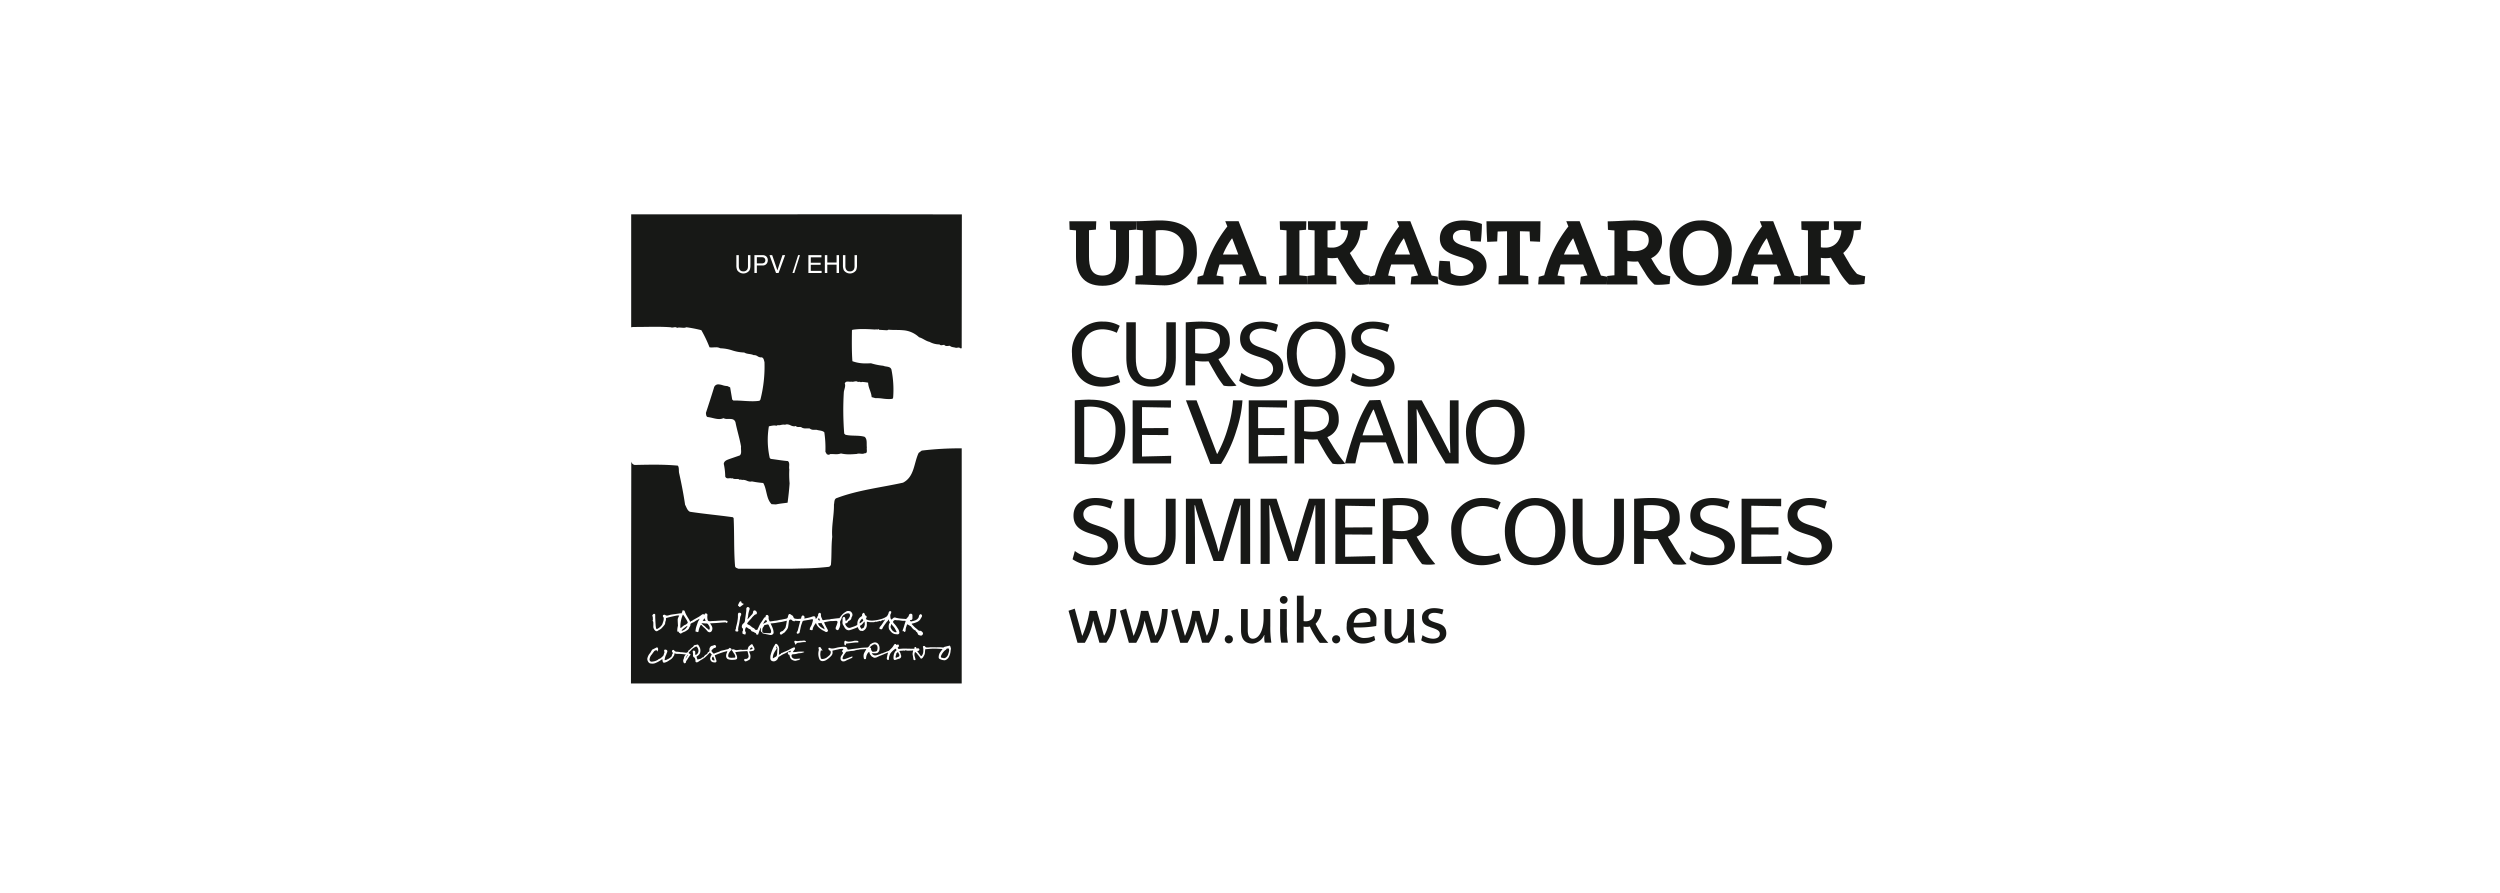 <svg xmlns="http://www.w3.org/2000/svg" xmlns:xlink="http://www.w3.org/1999/xlink" width="420" height="150" viewBox="0 0 420 150">
  <defs>
    <clipPath id="clip-path">
      <rect id="Rectángulo_1" data-name="Rectángulo 1" width="207.352" height="78.82" fill="none"/>
    </clipPath>
  </defs>
  <g id="Grupo_3" data-name="Grupo 3" transform="translate(-702 -428)">
    <rect id="Imagen_83" data-name="Imagen 83" width="420" height="150" transform="translate(702 428)" opacity="0"/>
    <g id="Grupo_2" data-name="Grupo 2" transform="translate(808 464)">
      <g id="Grupo_1" data-name="Grupo 1" transform="translate(0 0)" clip-path="url(#clip-path)">
        <path id="Trazado_1" data-name="Trazado 1" d="M100.524,89.661l-1.043.351,1.511,5.383h1.231a10.565,10.565,0,0,0,1.384-3.695l.031-.01c.341,1.224.69,2.446,1.033,3.7h1.147a8.334,8.334,0,0,0,1.246-2.649,12.254,12.254,0,0,0,.456-3.021h-.967a13.509,13.509,0,0,1-.384,2.68,6.612,6.612,0,0,1-.692,1.788l-.041-.011-1.2-4.148h-1.213a17,17,0,0,1-1.213,4.169l-.042-.01Z" transform="translate(-25.969 -23.406)" fill="#171816"/>
        <path id="Trazado_2" data-name="Trazado 2" d="M112.2,89.661l-1.042.351,1.511,5.383H113.9a10.565,10.565,0,0,0,1.384-3.695l.031-.01c.339,1.224.69,2.446,1.032,3.7h1.148a8.335,8.335,0,0,0,1.246-2.649,12.43,12.43,0,0,0,.456-3.021h-.967a13.677,13.677,0,0,1-.384,2.68,6.611,6.611,0,0,1-.692,1.788l-.041-.011-1.2-4.148h-1.213a16.94,16.94,0,0,1-1.213,4.169l-.042-.01Z" transform="translate(-29.017 -23.406)" fill="#171816"/>
        <path id="Trazado_3" data-name="Trazado 3" d="M123.871,89.661l-1.043.351,1.51,5.383h1.232a10.578,10.578,0,0,0,1.383-3.695l.031-.01c.34,1.224.691,2.446,1.032,3.7h1.148a8.331,8.331,0,0,0,1.244-2.649,12.29,12.29,0,0,0,.457-3.021H129.9a13.615,13.615,0,0,1-.382,2.68,6.682,6.682,0,0,1-.691,1.788l-.043-.011-1.2-4.148h-1.213a16.969,16.969,0,0,1-1.212,4.169l-.043-.01Z" transform="translate(-32.064 -23.406)" fill="#171816"/>
        <path id="Trazado_4" data-name="Trazado 4" d="M135.655,95.707a.683.683,0,1,0,.712.692.652.652,0,0,0-.611-.693.662.662,0,0,0-.1,0" transform="translate(-35.242 -24.983)" fill="#171816"/>
        <path id="Trazado_5" data-name="Trazado 5" d="M143.621,89.755h-1.128V91.33c0,1.989-.777,3.405-1.8,3.405-.616,0-.862-.553-.862-1.437V89.755h-1.128V93.3c0,1.193.415,2.256,1.936,2.256a2.346,2.346,0,0,0,1.949-1.446l.041.021c-.01.212-.021.383-.021.531a3.139,3.139,0,0,0,.083.739H143.8a15.728,15.728,0,0,1-.18-2.776Z" transform="translate(-36.209 -23.43)" fill="#171816"/>
        <path id="Trazado_6" data-name="Trazado 6" d="M148.7,88.974h-1.128v2.872a14.932,14.932,0,0,0,.18,2.777h1.128a15.664,15.664,0,0,1-.181-2.777Zm-.553-2.192a.65.65,0,1,0,.681.661.626.626,0,0,0-.588-.662.562.562,0,0,0-.093,0" transform="translate(-38.512 -22.654)" fill="#171816"/>
        <path id="Trazado_7" data-name="Trazado 7" d="M152.531,86.71H151.4V94.6h1.128V91.9a1.855,1.855,0,0,0,.511.052,2.074,2.074,0,0,0,.544-.064,14.361,14.361,0,0,0,1.66,2.745h1.434a13.73,13.73,0,0,1-2.139-3.2,3.5,3.5,0,0,0,.969-2.462h-1.074c0,1.766-.893,2.042-1.585,2.042a1.059,1.059,0,0,1-.32-.043Z" transform="translate(-39.524 -22.636)" fill="#171816"/>
        <path id="Trazado_8" data-name="Trazado 8" d="M160.055,95.707a.683.683,0,1,0,.712.692.653.653,0,0,0-.611-.693.662.662,0,0,0-.1,0" transform="translate(-41.612 -24.983)" fill="#171816"/>
        <path id="Trazado_9" data-name="Trazado 9" d="M163.892,91.995c.149-.956.7-1.69,1.669-1.69a1.086,1.086,0,0,1,1.146,1.023,1.122,1.122,0,0,1-.007.2l-.01.287a14.9,14.9,0,0,1-2.532.181Zm1.673-2.458a2.852,2.852,0,0,0-2.843,2.864c0,.038,0,.076,0,.114a2.666,2.666,0,0,0,2.348,2.951,2.906,2.906,0,0,0,.376.017,3.911,3.911,0,0,0,2.064-.586l-.171-.7a3.616,3.616,0,0,1-1.521.341,1.725,1.725,0,0,1-1.915-1.508,1.631,1.631,0,0,1-.011-.268c.256.021.532.021.83.021a17.934,17.934,0,0,0,2.956-.246,8.3,8.3,0,0,0,.041-.958,1.886,1.886,0,0,0-1.7-2.056,1.865,1.865,0,0,0-.463.013" transform="translate(-42.475 -23.367)" fill="#171816"/>
        <path id="Trazado_10" data-name="Trazado 10" d="M176.268,89.755H175.14V91.33c0,1.989-.775,3.405-1.8,3.405-.616,0-.862-.553-.862-1.437V89.755h-1.128V93.3c0,1.193.415,2.256,1.938,2.256a2.342,2.342,0,0,0,1.947-1.446l.041.021c-.012.212-.021.383-.021.531a3.141,3.141,0,0,0,.084.739h1.108a15.656,15.656,0,0,1-.18-2.776Z" transform="translate(-44.731 -23.43)" fill="#171816"/>
        <path id="Trazado_11" data-name="Trazado 11" d="M181.81,89.547c-1.108,0-2.011.563-2.011,1.575,0,.985.542,1.339,1.638,1.7.7.234,1.354.468,1.354,1.01,0,.565-.457.852-1.149.852a3.4,3.4,0,0,1-1.754-.6l-.222.873a3.313,3.313,0,0,0,1.829.532c1.2,0,2.385-.511,2.385-1.713,0-1.3-.958-1.553-1.777-1.807-.638-.2-1.231-.4-1.231-.936,0-.341.275-.7,1-.7a3.941,3.941,0,0,1,1.318.265l.214-.808a5.469,5.469,0,0,0-1.585-.247" transform="translate(-46.902 -23.376)" fill="#171816"/>
        <path id="Trazado_12" data-name="Trazado 12" d="M13.8,74.34c-.041,0-.092,0-.1.024a.556.556,0,0,0-.086.231.261.261,0,0,0,.166.315c.067.033.14.052.219.083a.442.442,0,0,0,.025-.081c.027-.211-.123-.369-.168-.565a.208.208,0,0,0-.052-.007M9.483,74c-.1.2-.207.4-.313.6l.028.013A1.609,1.609,0,0,0,9.4,74.32c.042-.1.143-.181.134-.3L9.483,74m35.391-.429-.088.007c-.089.1-.246.165-.214.344,0,.018-.015.037-.02.055a2.5,2.5,0,0,0-.1.381.121.121,0,0,0,.106.137.061.061,0,0,0,.017,0,.181.181,0,0,0,.089-.025.961.961,0,0,1,.246-.123c.171-.027.156-.163.2-.3-.073-.151-.15-.315-.235-.474m8.448-.639h0c-.123.038-.318-.035-.359.182,0,.027-.058.044-.089.064a.478.478,0,0,0-.094.056,2.477,2.477,0,0,0-.671.91c-.084.223-.025.358.212.379H52.4a.1.1,0,0,1,.048.009.269.269,0,0,0,.147.044.669.669,0,0,0,.288-.1,1.086,1.086,0,0,0,.418-.593,3.635,3.635,0,0,0,.169-.666l-.03-.007a.41.41,0,0,0,0-.153c-.022-.047-.081-.123-.109-.123m-33.041-.161a.125.125,0,0,0-.041,0c-.18.05-.238.194-.284.355h.052a.639.639,0,0,0,.369-.112c.087-.056.035-.109.018-.157a.12.12,0,0,0-.108-.095m4.106-.168c-.064.1-.064.106.011.194a.213.213,0,0,1,.013.3,4.106,4.106,0,0,0-.422.678,1.912,1.912,0,0,0-.168.841c.164-.095.318-.177.468-.269.065-.041.149-.087.174-.151a1.43,1.43,0,0,0,.083-.384c.021-.191.01-.384.033-.573a.6.6,0,0,0-.192-.633m16.538-.36a.388.388,0,0,0-.165.036,1.907,1.907,0,0,0-.66.5l.2.081c.01.08.021.178.035.321a2.444,2.444,0,0,0,.155.239.2.2,0,0,0,.132.083,3.33,3.33,0,0,0,.52-.054.275.275,0,0,0,.182-.149,1.018,1.018,0,0,0,.025-.777.485.485,0,0,0-.423-.277m-31.49-3.11c-.256.188-.519.371-.767.57a1.019,1.019,0,0,0-.173.259l.033.024a1.509,1.509,0,0,0,.95-.8Zm13.526-.231a.688.688,0,0,0-.149.022c-.143.031-.285.069-.424.11-.025.007-.041.041-.062.061l.049.041a1.638,1.638,0,0,0-.3.463,2.6,2.6,0,0,0-.015.642,1.492,1.492,0,0,0,.3.1c.31.019.616.026.932.034h.013c.125,0,.2-.056.208-.171a.72.72,0,0,0-.008-.322c-.1-.27-.219-.538-.346-.8-.061-.133-.1-.179-.2-.179m20.756-.069-.033.013a.858.858,0,0,1-.032.264c-.124.253.03.449.139.644a.938.938,0,0,0,.294.308.717.717,0,0,0,.394.155h.051c.053-.005.117-.023.077-.1-.1-.191-.194-.381-.3-.57a1.752,1.752,0,0,0-.186-.253c-.1-.117-.2-.231-.3-.344l-.1-.112m-31.858-.153-.024.034c.093.092.18.193.282.28a2.481,2.481,0,0,1,.436.361c.123.169.32.237.443.4a.076.076,0,0,0,.061.024c.063,0,.145-.042.151-.093a1.012,1.012,0,0,0-.019-.38,1.8,1.8,0,0,0-.213-.369.369.369,0,0,0-.313-.206.492.492,0,0,0-.089.011l-.051-.01-.661-.046m19.771-.033a.052.052,0,0,1-.045.019.231.231,0,0,1-.045,0h-.042c-.027,0-.047.011-.047.058A.473.473,0,0,0,31.55,69a1.845,1.845,0,0,0,.573.492c.139.084.277.161.429.247a2.793,2.793,0,0,0-.139-.391c-.082-.158-.188-.3-.284-.456a.147.147,0,0,1-.033-.068c-.01-.137-.1-.141-.208-.144a.282.282,0,0,0-.07.01.388.388,0,0,1-.072.01.125.125,0,0,1-.093-.044m7.581-.245c-.261.266-.415.587-.76.715-.011.178.11.3.191.44a.29.29,0,0,0,.092.081c.137-.117.358-.132.417-.337a.976.976,0,0,1,.059-.2c.085-.14.038-.288.044-.434a1.248,1.248,0,0,0-.043-.262m-16.528-.282-.033.018a.95.95,0,0,0-.2.173c-.1.162-.194.336-.277.492.18-.094.38-.2.573-.305.035-.018.091-.075.083-.093a2.426,2.426,0,0,0-.146-.279m16.139-.222a3.3,3.3,0,0,0-.31.369.561.561,0,0,0-.115.452,1.024,1.024,0,0,0,.168-.086c.117-.089.23-.185.343-.276s.113-.156.025-.28c-.037-.051-.066-.108-.108-.177m-26.512-.04-.284.423.493.027c-.065-.167-.123-.3-.171-.434Zm19.242-.066c-.027.112-.2.154-.112.3.072.123.177.123.322.135ZM8.737,67.231A5.058,5.058,0,0,0,8.3,69.5a.879.879,0,0,0,.267-.139,1.512,1.512,0,0,1,.647-.432l.044-.025c.079-.069.16-.137.236-.212.026-.027.058-.078.05-.1A1.834,1.834,0,0,0,9.4,68.24c-.141-.239-.288-.471-.438-.7-.064-.1-.14-.188-.229-.306m9.931,5.953c.284-.013.569-.029.853-.046a.123.123,0,0,0,.089-.055c.035-.09.052-.185.084-.276a.5.5,0,0,1,.089-.183c.124-.122.256-.232.39-.344a.194.194,0,0,1,.131-.051.191.191,0,0,1,.183.161.714.714,0,0,0,.149.258.8.8,0,0,1,.092.229c.036.112.069.228-.027.327a.35.35,0,0,1-.145.123c-.174.041-.35.066-.525.092h-.013a.648.648,0,0,1-.11-.027.424.424,0,0,0,.027.307,1.213,1.213,0,0,1,.146.593c-.01.08-.015.161-.023.246a.425.425,0,0,1-.307.369c-.052.015-.091.062-.141.081a1.086,1.086,0,0,1-.369.123c-.07,0-.163-.1-.208-.176a.233.233,0,0,1,.046-.207.2.2,0,0,1,.137-.035h.1a.449.449,0,0,0,.451-.517c-.041-.227-.1-.451-.154-.675a.122.122,0,0,0-.132-.114h-.023c-.336.021-.675.029-1.009.058-.311.027-.616.075-.93.117.1.221.2.418.278.627a1.132,1.132,0,0,1,.044.386c0,.117-.1.173-.2.211a.682.682,0,0,1-.2.045c-.16.01-.319.027-.48.027a1.46,1.46,0,0,1-.369-.044,1.053,1.053,0,0,1-.369-.117A.662.662,0,0,1,16,74.362a1.144,1.144,0,0,1,.123-.718,2.491,2.491,0,0,0,.067-.263,11.713,11.713,0,0,0-2.117.723c.1.3.2.585.284.872a.233.233,0,0,1-.131.3.218.218,0,0,1-.108.016h-.066a1.235,1.235,0,0,0-.182-.021h-.014a.615.615,0,0,1-.525-.492c-.018-.132-.067-.259.047-.369.021-.023,0-.078.017-.115a.507.507,0,0,1,.085-.174c.123-.123.123-.147,0-.259a3,3,0,0,1-.208-.237c-.289.288-.556.587-.862.842a6.165,6.165,0,0,1-.716.454c-.153.1-.292.214-.449.3a.413.413,0,0,1-.191.052.293.293,0,0,1-.051,0,.2.2,0,0,1-.166-.222.979.979,0,0,0-.123-.524.155.155,0,0,0-.061-.062.34.34,0,0,1-.224-.35c0-.1.007-.207,0-.308s-.034-.2-.049-.307a.163.163,0,0,1,.12-.2.135.135,0,0,1,.026,0h.026a.267.267,0,0,1,.246.2c.005.118,0,.234,0,.352a1.252,1.252,0,0,0,.047.194.737.737,0,0,0,.493-.637,1.029,1.029,0,0,0-.246-.724.148.148,0,0,0-.123-.066.253.253,0,0,0-.123.041,4.314,4.314,0,0,0-.48.3,2.922,2.922,0,0,0-.347.342c-.107.111-.21.222-.311.341v.082c.1.079.209.149.322.228a9.5,9.5,0,0,0-.534.8c-.088.166-.267.295-.257.522,0,.049-.095.123-.16.148a.153.153,0,0,1-.065.013.163.163,0,0,1-.144-.1.636.636,0,0,1-.013-.638.553.553,0,0,0,.042-.134.937.937,0,0,1,.347-.616c-.123-.009-.21-.008-.293-.019a7.642,7.642,0,0,0-1.139-.081H7.684a.951.951,0,0,1-.259-.066.427.427,0,0,0-.052-.008c-.05,0-.09.025-.079.08.035.2-.109.312-.18.463a1.487,1.487,0,0,1-.633.587,3.94,3.94,0,0,1-.419.271,1.97,1.97,0,0,1-.511.165h-.01a.266.266,0,0,1-.185-.147,2.814,2.814,0,0,1-.086-.465l-.041.017a4.516,4.516,0,0,1-1.055.622,1.286,1.286,0,0,1-.571.125,1.85,1.85,0,0,1-.4-.047.489.489,0,0,1-.259-.2.949.949,0,0,1-.2-.522v-.059a2.113,2.113,0,0,1,.276-.7c.066-.1.147-.185.221-.282a1.277,1.277,0,0,0,.075-.123c.076-.123.146-.255.222-.384l.037-.033c.231-.117.465-.23.693-.349a.24.24,0,0,1,.108-.034c.056,0,.1.035.139.1a.494.494,0,0,1-.045.51.23.23,0,0,0-.01.07L4.4,73.432c-.032-.076-.063-.146-.091-.217a2.232,2.232,0,0,0-.269.086.455.455,0,0,0-.15.123c-.137.178-.265.363-.4.542a1.364,1.364,0,0,0-.361.809.339.339,0,0,0,.291.384.2.2,0,0,0,.047,0H3.52a3.915,3.915,0,0,0,.493-.087,1.881,1.881,0,0,0,.3-.117,1.376,1.376,0,0,0,.19-.095,1.03,1.03,0,0,0,.123-.1c.018-.019.035-.046.056-.05a.943.943,0,0,0,.48-.29c.147-.139.329-.256.355-.493a2.3,2.3,0,0,1,.112-.3.351.351,0,0,0-.02-.137,1.246,1.246,0,0,1-.031-.261c0-.037.077-.067.123-.1l.052.008c.332.007.448.217.293.519-.067.123-.087.283-.165.4A2.338,2.338,0,0,0,5.7,74.6a1.964,1.964,0,0,0-.05.307H5.7a.978.978,0,0,0,.464-.166,1.557,1.557,0,0,0,.466-.282c.09-.1.246-.176.246-.354a.361.361,0,0,1,.08-.2.248.248,0,0,0,0-.349l0,0a.2.2,0,0,1-.013-.287.179.179,0,0,1,.038-.033.2.2,0,0,1,.123-.056.22.22,0,0,1,.168.1.5.5,0,0,0,.427.211h.07a4.8,4.8,0,0,1,.53.073c.123.013.246.01.369.024.18.02.359.041.539.073a.252.252,0,0,0,.047,0,.4.4,0,0,0,.384-.295c.011-.136.138-.123.205-.2.139-.137.283-.268.432-.4a.807.807,0,0,1,.166-.088.429.429,0,0,1,.354-.321,1.437,1.437,0,0,0,.3-.061.279.279,0,0,1,.078-.016.177.177,0,0,1,.135.076.767.767,0,0,1,.106.16,2.647,2.647,0,0,1,.2.4,1.381,1.381,0,0,1-.019.819.962.962,0,0,1-.279.352c-.087.072-.177.14-.27.2a.086.086,0,0,0-.024.086c.047.144.1.29.155.429.2-.048.369-.088.55-.137a.411.411,0,0,0,.111-.08c.073-.055.123-.143.228-.143a.2.2,0,0,1,.055.009c.024,0,.067-.043.087-.075a1.379,1.379,0,0,1,.384-.4c.1-.058.24-.089.266-.256a.342.342,0,0,1,.187-.2c.174-.08.149-.224.134-.356a.691.691,0,0,1,.123-.435.5.5,0,0,1,.414-.246,1.726,1.726,0,0,0,.278-.113.2.2,0,0,1,.058-.007.254.254,0,0,1,.234.183c.026.1.033.205-.093.259a.462.462,0,0,1-.094.041c-.213.027-.332.192-.474.322a.209.209,0,0,0-.058.29.2.2,0,0,0,.025.03,2.326,2.326,0,0,0,.29.312.073.073,0,0,0,.045.015.1.1,0,0,0,.03,0c.072-.03.137-.076.208-.1.233-.084.468-.159.7-.245.075-.03.134-.1.211-.123.191-.055.386-.087.579-.133.168-.041.333-.095.5-.123a.558.558,0,0,0,.395-.239l.032-.019a1.142,1.142,0,0,1,.272.151.182.182,0,0,1-.006.253.323.323,0,0,1-.034.024,1.361,1.361,0,0,0-.436.649.942.942,0,0,0-.038.314.277.277,0,0,0,.23.254,1.9,1.9,0,0,0,.288.03h.012c.173,0,.347-.016.517-.022.093,0,.158-.047.144-.144a.9.9,0,0,0-.16-.465,5.119,5.119,0,0,1-.293-.455l-.03-.041c-.064-.064-.133-.129-.087-.231.017-.036.138-.061.231-.061a.267.267,0,0,1,.1.013c.114.041.226.084.343.115a.235.235,0,0,0,.064.007.533.533,0,0,0,.1-.007c.183-.018.369-.046.546-.062h.079a1.924,1.924,0,0,1,.194.007Zm5.3,1.917a.749.749,0,0,1-.194-.025.476.476,0,0,1-.354-.468,4.126,4.126,0,0,1,.019-.448,7.175,7.175,0,0,1,.236-.78c.084-.231.182-.459.287-.683.066-.134.168-.246.231-.381.04-.089.079-.157.169-.157H24.4a.246.246,0,0,1,.117.044,1.115,1.115,0,0,1,.336.507,1.26,1.26,0,0,1,.042.443c-.014.236-.019.472-.028.706a1.57,1.57,0,0,1-.028.158c.088-.048.155-.08.217-.115.038-.021.07-.047.106-.07l.035.012c.032-.193.227-.149.336-.223a2.21,2.21,0,0,1,.392-.175,7.4,7.4,0,0,0,.877-.42,5.265,5.265,0,0,1,.508-.246.271.271,0,0,1,.106-.026.158.158,0,0,1,.134.073.332.332,0,0,1-.072.317c-.1.117-.18.246-.271.369l.033.039a4.532,4.532,0,0,0,.608-.038,3.185,3.185,0,0,1,.592-.044h.446a1.739,1.739,0,0,1,.214.027v.066c-.09.029-.18.051-.267.085-.29.123-.608.049-.9.164a2.822,2.822,0,0,1-.652.1c-.111.015-.235,0-.288.139a.457.457,0,0,0,.123.439.707.707,0,0,0,.54.2c.093,0,.188-.009.283-.018.132-.009.264-.029.4-.035.027,0,.057.029.1.05a.427.427,0,0,1-.31.211,2.6,2.6,0,0,0-.389.1.5.5,0,0,1-.133.017,1.248,1.248,0,0,1-.436-.113.8.8,0,0,1-.466-.541c-.032-.1-.047-.2-.078-.3a.114.114,0,0,0-.068-.064.247.247,0,0,1-.2-.287.259.259,0,0,1,.03-.082.126.126,0,0,1,.117-.092.268.268,0,0,1,.069.012.647.647,0,0,0,.142.031c.056,0,.073-.042.123-.163a.806.806,0,0,1,.065-.109,1.16,1.16,0,0,0-.194.049c-.265.123-.53.258-.79.4a4.168,4.168,0,0,0-.806.422.7.7,0,0,1-.2.117.4.4,0,0,0-.2.245.841.841,0,0,1-.739.573M36.43,73.141c.16-.018.369-.043.587-.07l.033-.017.921-.112c.163-.02.324-.052.488-.075s.336-.042.505-.051c.224-.015.451-.025.676-.028a.4.4,0,0,0,.3-.156,1.438,1.438,0,0,0,.181-.231c.018-.024.008-.066.009-.1.143-.085.285-.18.432-.263a1.715,1.715,0,0,1,.189-.066A.676.676,0,0,1,41,71.925a.729.729,0,0,1,.318.078.772.772,0,0,1,.313.32,1.249,1.249,0,0,1,.125.748.7.7,0,0,1-.464.661,1.48,1.48,0,0,1-.229.016h-.608a.7.7,0,0,0,.464.35.586.586,0,0,0,.123.014.7.7,0,0,0,.2-.026,5.9,5.9,0,0,0,.636-.206,1.229,1.229,0,0,1,.437-.143.485.485,0,0,1,.066,0v-.051c.072-.027.134-.044.193-.064l.535-.212a1.078,1.078,0,0,0,.222-.086,2.662,2.662,0,0,0,.246-.228c.108-.106.222-.208.321-.324a2.959,2.959,0,0,0,.212-.305,1.421,1.421,0,0,1,.151-.219.231.231,0,0,1,.155-.06h.011a.184.184,0,0,1,.133.089c.02.055.048.078.079.078a.14.14,0,0,0,.067-.022.341.341,0,0,1,.154-.059.146.146,0,0,1,.123.078.293.293,0,0,1-.038.341c-.045.041-.095.079-.137.114.038.064.071.123.112.189a.106.106,0,0,0,.074.027c.271-.021.545-.051.816-.061h.177c.192,0,.387.011.58.015l.637.009h.4a.546.546,0,0,0,.022-.111.149.149,0,0,1,.11-.177h.039a.159.159,0,0,1,.161.14c.013.081.037.113.084.113a.215.215,0,0,0,.08-.02.273.273,0,0,1,.088-.013h.072a.209.209,0,0,1,.194.22l0,.027a.243.243,0,0,1-.212.185l-.16.012c.1.141.2.276.295.407.082.113.173.217.246.333.049.072.095.108.139.108s.089-.035.135-.1a1.239,1.239,0,0,0,.215-.815,1.472,1.472,0,0,0-.05-.57.138.138,0,0,1,.072-.181l.016-.005a.255.255,0,0,1,.094-.021.2.2,0,0,1,.166.081c.106.185.276.18.437.18h.026c.174,0,.349-.039.523-.041h.139c.256,0,.512.008.768.01h.024c.1,0,.211-.007.315-.008h.305a3.649,3.649,0,0,1,.447.044h.036c.115,0,.193-.1.295-.125.18-.041.359-.087.537-.132a.34.34,0,0,0,.143-.036.129.129,0,0,1,.084-.035.137.137,0,0,1,.109.069.472.472,0,0,1,.123.324.479.479,0,0,0,.047.123v.026a2.307,2.307,0,0,0-.073.4,2.563,2.563,0,0,1-.35,1.084,1.029,1.029,0,0,1-.247.253.448.448,0,0,1-.123.092.742.742,0,0,1-.269.1,2.016,2.016,0,0,1-.837-.219.305.305,0,0,1-.168-.305,1.448,1.448,0,0,1,.234-.793c.134-.182.263-.369.414-.579-.458-.019-.913-.058-1.368-.058h-.1c-.48,0-.962.063-1.442.1-.015.173-.033.333-.044.492a1.172,1.172,0,0,1-.139.54c-.083.132-.151.279-.246.4a.528.528,0,0,1-.2.137.14.14,0,0,1-.056.014c-.064,0-.1-.061-.137-.123A4.64,4.64,0,0,0,48.2,74c-.095-.1-.135-.24-.267-.3-.041-.02-.064-.074-.1-.11a.106.106,0,0,0-.073-.045c-.025,0-.046.018-.064.058a1.044,1.044,0,0,0-.009.739,2.888,2.888,0,0,1,.1.369c.011.059.052.155-.058.183a.3.3,0,0,1-.087.013.18.18,0,0,1-.181-.112v-.012l-.1-.629a1.475,1.475,0,0,1-.046-.361,4.525,4.525,0,0,1,.106-.538,2.593,2.593,0,0,1-.269.047h-.093a.524.524,0,0,0-.068,0H46.99c-.132,0-.262.014-.394.014a1.509,1.509,0,0,1-.293-.026.766.766,0,0,0-.181-.037.172.172,0,0,0-.146.072h-.024a.367.367,0,0,0-.161-.033,1.022,1.022,0,0,0-.165.017,1.038,1.038,0,0,1-.166.017h-.089a1.127,1.127,0,0,0-.237.038c-.018,0-.041.069-.03.09a2.241,2.241,0,0,1,.143.234,2.515,2.515,0,0,1,.1.327.5.5,0,0,1,.032.368.425.425,0,0,1-.285.27,5.354,5.354,0,0,0-.586.188.553.553,0,0,1-.18.038c-.123,0-.2-.08-.216-.259a2.047,2.047,0,0,1,.123-.862,1.188,1.188,0,0,1,.411-.542l-.188-.246a3.459,3.459,0,0,0-.851.778,2.715,2.715,0,0,0-.219.548,3.31,3.31,0,0,0-.058.469c0,.039-.026.106-.043.106H43.2a.177.177,0,0,1-.114-.03.309.309,0,0,1-.1-.293c.037-.171.066-.344.1-.515.033-.135.078-.268.123-.41l-.493.185c-.092.035-.182.084-.273.123s-.191.078-.287.123a7.869,7.869,0,0,0-.75.318.957.957,0,0,1-.455.132.328.328,0,0,1-.076,0,.66.66,0,0,1-.218-.1l-.028-.026c-.219-.056-.3-.268-.437-.408a.613.613,0,0,1-.091-.231c-.027-.073-.05-.148-.075-.228a.74.74,0,0,0-.3.3,1.611,1.611,0,0,0-.224.766c-.011.081-.047.163-.111.163h-.109a.13.13,0,0,1-.149-.109l0-.015a1.486,1.486,0,0,1-.01-.768,3.22,3.22,0,0,1,.323-.606c.03-.059.052-.123.089-.208-.147.012-.282.024-.415.033-.2.012-.4.015-.605.033-.109.01-.214.055-.322.064a2.693,2.693,0,0,0-.664.143,2.648,2.648,0,0,1-.5.05c-.255.034-.506.088-.762.112-.136.013-.166.124-.225.2a4.378,4.378,0,0,0-.379.557,1.333,1.333,0,0,0-.115.386c-.014.071.093.146.2.146a.252.252,0,0,0,.047,0,4.705,4.705,0,0,0,.477-.151c.3-.107.592-.222.892-.327a.1.1,0,0,1,.055.061.217.217,0,0,1-.144.212c-.331.149-.67.278-.985.454a.8.8,0,0,1-.409.109H35.6a.48.48,0,0,1-.369-.33.848.848,0,0,1,.148-.676c.071-.123.163-.239.235-.369a.16.16,0,0,0-.018-.131c-.038-.064-.095-.117-.134-.178l.008-.071c.073-.112.151-.219.231-.329A1.023,1.023,0,0,0,35.467,73a3.373,3.373,0,0,0-.675.1c-.307.061-.608.136-.932.209a.951.951,0,0,0,0,.159.8.8,0,0,1-.194.7,4.217,4.217,0,0,1-.361.356,4.063,4.063,0,0,1-.406.3,1.228,1.228,0,0,1-.691.246.844.844,0,0,1-.156-.013.577.577,0,0,1-.419-.386,2.3,2.3,0,0,1-.094-1.347.562.562,0,0,0-.019-.382.145.145,0,0,1,.051-.2.162.162,0,0,1,.044-.017.332.332,0,0,1,.093-.016.21.21,0,0,1,.193.123,3.7,3.7,0,0,0,.2.321c.029.043.064.082.112.146-.093-.009-.16-.022-.223-.022h-.018a.111.111,0,0,0-.084.056,3.58,3.58,0,0,0-.081.6,3.322,3.322,0,0,0,.086.6.219.219,0,0,0,.219.176H32.2a1.355,1.355,0,0,0,.678-.236,5.143,5.143,0,0,0,.441-.369.723.723,0,0,0,.247-.467.305.305,0,0,0-.207-.369.3.3,0,0,1-.174-.247.123.123,0,0,1,.051-.166.114.114,0,0,1,.072-.013.246.246,0,0,1,.109.027.915.915,0,0,0,.395.081,1.9,1.9,0,0,0,.308-.029c.245-.042.478-.123.722-.164a7.881,7.881,0,0,1,.894-.1h.076a.718.718,0,0,1,.369.08c.1.059.143.222.241.386M36,72.445c-.049-.055-.123-.1-.139-.163a1.756,1.756,0,0,1-.007-.47.336.336,0,0,1,.145-.186c.024,0,.089.064.139.078a1.675,1.675,0,0,0,.406.095H36.6a3.593,3.593,0,0,0,.881-.137.986.986,0,0,1,.228-.022c.1,0,.2.008.3.016a.831.831,0,0,1,.193.058v.218h-.211c-.164,0-.325.009-.485.024-.2.02-.387.052-.582.076-.226.027-.453.054-.681.078-.075.007-.116.034-.112.123a.2.2,0,0,1-.038.116.8.8,0,0,1-.1.1M28,71.706a1.616,1.616,0,0,0,.3-.032c.18-.034.369-.009.553-.036a1.435,1.435,0,0,1,.217-.022.438.438,0,0,1,.225.056c.044.025.1.084.1.123a.1.1,0,0,1-.109.081h-.024a1.332,1.332,0,0,0-.154-.009,4.126,4.126,0,0,0-.6.072c-.137.022-.279.024-.418.043a.4.4,0,0,0-.378.324c-.05-.032-.092-.042-.1-.064a3.1,3.1,0,0,1-.16-.383.158.158,0,0,1,.093-.2.144.144,0,0,1,.061-.009.2.2,0,0,1,.056.008,1.259,1.259,0,0,0,.349.05M17.693,70.1a.162.162,0,0,1-.05-.008c-.071-.027-.154-.241-.093-.307.131-.134.065-.293.106-.435.081-.279.147-.562.207-.847a6.589,6.589,0,0,0,.1-.7c.018-.191,0-.384.009-.578a.522.522,0,0,1,.085-.246c.022-.035.1-.035.151-.046h.013a.315.315,0,0,1,.051.007c.2.029.253.092.247.329a.159.159,0,0,1-.023.081,1.163,1.163,0,0,0-.172.595c-.05.246-.086.485-.123.727-.023.123-.05.246-.076.369s-.058.208-.076.315c-.022.141-.035.284-.05.428l.025.05a.271.271,0,0,1-.071.282h-.013a.127.127,0,0,0-.1-.041.3.3,0,0,0-.073.008.5.5,0,0,1-.073.009M8.482,67.038h.012a1.185,1.185,0,0,0,.106-.246c.033-.088.055-.177.083-.274a.582.582,0,0,0,.116.03h.024c.191,0,.2.123.257.271a4.106,4.106,0,0,0,.166.388c.078.153.166.3.254.448s.207.324.3.493c.06.107.1.224.151.335l.028.021a.245.245,0,0,1,.218-.188c.088,0,.109-.062.161-.1.092-.061.188-.112.284-.166.284-.16.57-.313.851-.481a3.586,3.586,0,0,0,.333-.246,1.545,1.545,0,0,1,.208-.123.2.2,0,0,1,.092-.026.168.168,0,0,1,.134.075.066.066,0,0,0,.051.03c.024,0,.048-.022.061-.063.043-.117.089-.164.18-.164a.553.553,0,0,1,.123.017.259.259,0,0,1,.177.274,2.03,2.03,0,0,0,.018.726c.028.211.165.3.392.3.041,0,.083,0,.123-.01.279-.033.56-.033.84-.048.162-.011.324-.027.487-.035.189-.012.376-.021.565-.029.123,0,.246-.016.361-.016h.112a1.6,1.6,0,0,1,.38.08c.05.017.123.1.109.14a.584.584,0,0,1-.118.217l-.072-.017a.254.254,0,0,0-.222-.1c-.063,0-.123.01-.187.013-.327.01-.651.05-.975.078a1.109,1.109,0,0,0-.156.013l-1.224.071a3.574,3.574,0,0,1,.256.386.86.86,0,0,1,.044.861.427.427,0,0,1-.369.246.5.5,0,0,1-.4-.22c-.1-.114-.2-.222-.3-.334-.172-.186-.392-.324-.549-.528a.638.638,0,0,0-.157-.149H11.8a.128.128,0,0,0-.093.044,3.92,3.92,0,0,0-.224.491,2.5,2.5,0,0,0-.117.47c-.018.134-.067.2-.154.2a.344.344,0,0,1-.14-.039,1.262,1.262,0,0,0-.231-.061,1.564,1.564,0,0,1,.021-.246,3.985,3.985,0,0,1,.089-.468c.074-.248.163-.493.246-.739a1.649,1.649,0,0,1,.168-.371,1.869,1.869,0,0,0,.171-.317,2.376,2.376,0,0,0-.332.176,3.275,3.275,0,0,0-.572.348c-.044.046-.123.056-.192.089a3.571,3.571,0,0,0-.369.191.207.207,0,0,0-.079.137.579.579,0,0,1-.135.422.527.527,0,0,0-.093.212.793.793,0,0,1-.369.369,1.759,1.759,0,0,1-.377.231,3.145,3.145,0,0,0-.445.2c-.073.037-.123.113-.214.113a.135.135,0,0,1-.045-.008c-.03-.008-.083-.012-.088-.032-.02-.065-.056-.081-.122-.082-.019,0-.052-.047-.051-.074,0-.092-.022-.123-.106-.123H7.882c-.088,0-.1-.049-.1-.164a2.945,2.945,0,0,1,.115-.825v-.051c-.018-.337-.044-.673-.044-1.009a1.04,1.04,0,0,1,.108-.355c.046-.1.094-.2.149-.29a.682.682,0,0,0-.215-.03,1.657,1.657,0,0,0-.313.038c-.281.057-.561.123-.839.184s-.536.131-.8.2c-.027.007-.068.055-.066.077a.91.91,0,0,1-.067.479,1.1,1.1,0,0,0-.064.336c-.008.174-.132.276-.217.4a5.3,5.3,0,0,1-.369.415.735.735,0,0,1-.142.137c-.123.08-.245.151-.375.225a.958.958,0,0,0-.1.061.4.4,0,0,1-.236.1.382.382,0,0,1-.259-.135.909.909,0,0,1-.293-.7c.008-.211.007-.422,0-.632a.449.449,0,0,0-.066-.214c-.044-.076-.075-.123-.013-.216a.3.3,0,0,0,0-.18.957.957,0,0,0-.089-.522c-.019-.026.037-.112.072-.161.077-.114.146-.166.226-.166a.276.276,0,0,1,.123.034c.029.017.066.055.066.084.009.222,0,.442.012.664q.027.573.065,1.145a3.431,3.431,0,0,0,.067.476c.016.093.069.136.139.136a.256.256,0,0,0,.107-.027,2.169,2.169,0,0,0,.759-.68.844.844,0,0,0,.1-.253,4.266,4.266,0,0,0,.162-.511,2.264,2.264,0,0,0,.02-.424l-.043-.052a.322.322,0,0,1-.074-.349.312.312,0,0,1,.229-.088.216.216,0,0,1,.146.044.481.481,0,0,0,.293.1.85.85,0,0,0,.211-.033c.168-.044.331-.1.493-.131.246-.042.494-.062.737-.1s.534-.084.8-.123l.023-.006c.041.005.106.029.136.029m10.606,3.511h-.023a.914.914,0,0,1-.2-.066c-.055-.018-.1-.035-.093-.109a1.561,1.561,0,0,0-.028-.2.152.152,0,0,1,.018-.106c.123-.131.069-.3.089-.449,0-.025-.048-.059-.077-.084a.35.35,0,0,1-.123-.273.678.678,0,0,1,.288-.558.586.586,0,0,0,.211-.3c.027-.123.038-.253.055-.378.061-.427.123-.854.18-1.283a2.575,2.575,0,0,0,.023-.446.333.333,0,0,1,.183-.325.123.123,0,0,1,.059-.012.408.408,0,0,1,.217.076.3.3,0,0,1,.071.356,6.84,6.84,0,0,0-.2.783,3.209,3.209,0,0,1-.113.706c-.014.027,0,.067,0,.134.062-.066.1-.1.136-.14.174-.2.346-.392.521-.585a.735.735,0,0,0,.27-.536.221.221,0,0,1,.183-.214.308.308,0,0,1,.087-.013.2.2,0,0,1,.169.083l.034.033a.361.361,0,0,1,.108.487.119.119,0,0,1-.081.056.6.6,0,0,0-.369.215,3,3,0,0,0-.321.329c-.2.282-.464.5-.667.777-.026.029-.052.06-.076.092-.111.2-.107.2.177.35a1,1,0,0,1,.324.191c.082.107.205.144.293.232a.367.367,0,0,0,.123.081.526.526,0,0,1,.3.226c.082.16.246.109.385.132.016,0,.046-.046.058-.075.057-.118.112-.236.17-.352.091-.193.174-.388.277-.573.091-.156.2-.3.3-.448.11-.169.22-.341.325-.514a.358.358,0,0,1,.278-.188,1.635,1.635,0,0,1,.047-.253.25.25,0,0,1,.226-.123.172.172,0,0,1,.117.041.394.394,0,0,1,.14.341.767.767,0,0,0,.077.5.275.275,0,0,1,.026.056c.038.123.072.161.153.161a.926.926,0,0,0,.1-.013c.214-.038.432-.058.647-.1a3.2,3.2,0,0,0,.65-.1,2.4,2.4,0,0,1,.453-.083c.217-.043.436-.089.652-.134l.22-.047a.378.378,0,0,0,.258-.307,1.21,1.21,0,0,1,.123-.369.185.185,0,0,1,.162-.1.288.288,0,0,1,.169.066c.1.081.226.145.335.224a.262.262,0,0,1,.083.1c.03.078.065.156.1.231a.325.325,0,0,0,.229.161,2.366,2.366,0,0,0,.446.049,1.3,1.3,0,0,0,.273-.026.254.254,0,0,1,.047,0h.092a.23.23,0,0,0,.068-.011c.048-.017.112-.08.111-.123a.513.513,0,0,1,.191-.409.106.106,0,0,1,.063-.017h.023a.312.312,0,0,1,.278.341.434.434,0,0,1-.014.061l-.023.123c.253-.05.493-.091.723-.147.2-.047.392-.11.589-.173a.866.866,0,0,1,.279-.072.338.338,0,0,1,.1.013.249.249,0,0,1,.18.2c.021.076.035.156.052.239a.738.738,0,0,0,.3-.43c.012-.069.114-.131.1-.187a.366.366,0,0,1,.067-.294.332.332,0,0,1,.207-.123c.058,0,.123.073.168.129a.269.269,0,0,1,.027.174.981.981,0,0,0,.11.539,1.7,1.7,0,0,1,.088.207c.04.135.089.186.2.186.026,0,.053,0,.081-.007a5.87,5.87,0,0,1,.873-.1c.155,0,.282-.078.429-.086.207-.011.413-.048.616-.072.169-.02.338-.038.506-.054h.2a4.6,4.6,0,0,1,.279-.381,2.3,2.3,0,0,1,.65-.61,3.388,3.388,0,0,1,.3-.183.757.757,0,0,1,.259-.046.839.839,0,0,1,.273.046.354.354,0,0,1,.143.055.8.8,0,0,1,.191.217.591.591,0,0,1-.012.678.383.383,0,0,0-.059.175.584.584,0,0,1-.355.449.7.7,0,0,0-.113.091l-.04-.055-.037.037a.688.688,0,0,0-.007.111.686.686,0,0,1-.511.306.715.715,0,0,0,.2.423c.024.033.053.059.079.092a.565.565,0,0,0,.442.213.589.589,0,0,0,.2-.035c.222-.08.447-.149.666-.234a2.181,2.181,0,0,0,.369-.178.2.2,0,0,0,.1-.21,1.4,1.4,0,0,1,.415-1.071,2.337,2.337,0,0,1,.312-.232c.033-.027.075-.084.069-.117-.048-.185.066-.305.168-.427a.115.115,0,0,1,.074-.019.138.138,0,0,1,.088.025.576.576,0,0,1,.133.246.221.221,0,0,0,.151.2.219.219,0,0,1,.143.273l-.01.024c-.035.089-.077.175-.123.27a1.454,1.454,0,0,0,.65.236,2.02,2.02,0,0,0,.36.029h.123A6.61,6.61,0,0,0,42.032,68a2.941,2.941,0,0,0,.941-.437.537.537,0,0,0,.123-.169,2.129,2.129,0,0,0,.132-.248.492.492,0,0,0,.05-.142.469.469,0,0,1,.211-.341.049.049,0,0,1,.03-.006c.069,0,.215.07.211.123a.591.591,0,0,1-.058.287.769.769,0,0,0-.088.556.719.719,0,0,0,.053.31c.033.054.069.123.115.14h.011c.041,0,.1-.055.141-.093.123-.111.234-.246.412-.246a.316.316,0,0,1,.075.008c.081.014.158.056.239.073.2.039.4.08.6.1.246.029.5.037.754.055.039,0,.076.014.113.017h.043a.216.216,0,0,0,.185-.086c.087-.112.189-.21.277-.321a.542.542,0,0,0,.086-.182.336.336,0,0,1,.279-.295.377.377,0,0,1,.058,0,.256.256,0,0,1,.263.248.041.041,0,0,1,0,.013v.537a.274.274,0,0,1-.274.271h-.005a.311.311,0,0,1-.094-.015h-.037a.214.214,0,0,0,.174.245h.01a.08.08,0,0,0,.027,0c.2-.048.406-.094.6-.16a1.069,1.069,0,0,0,.635-.511.375.375,0,0,0,.047-.168.493.493,0,0,1,.229-.362.114.114,0,0,1,.066-.021h.018a.3.3,0,0,1,.208.369,2.954,2.954,0,0,1-.2.354,1.322,1.322,0,0,1-.183.28,1.634,1.634,0,0,1-.378.285,4.256,4.256,0,0,1-.569.214c-.1.034-.212.047-.316.077a.417.417,0,0,0-.1.064c.183.19.352.369.53.548.108.1.232.191.344.286.078.064.149.139.228.2a.352.352,0,0,0,.227.114h.047a.4.4,0,0,1,.059,0c.2,0,.332.169.45.313.084.1,0,.355-.123.432a.3.3,0,0,1-.18.069.289.289,0,0,1-.1-.018.9.9,0,0,1-.369-.148c-.054-.047-.067-.14-.1-.211a.894.894,0,0,0-.075-.148c-.069-.107-.239-.129-.239-.3,0-.021-.066-.039-.1-.058a1.723,1.723,0,0,1-.265-.156,2.98,2.98,0,0,1-.273-.282c-.046-.053-.083-.123-.123-.171a.446.446,0,0,0-.1-.093c-.148-.089-.293-.177-.444-.259a.343.343,0,0,0-.115-.044c-.038,0-.051.039-.078.132-.051.171-.123.341-.166.515a1.846,1.846,0,0,0-.038.409c0,.107-.086.2-.247.227-.007-.04-.018-.079-.027-.123-.024-.005-.047-.009-.071-.012h-.084c-.1,0-.1-.027-.058-.174.059-.2.139-.386.2-.58.057-.176.1-.351.159-.528.037-.123.082-.251.122-.378.025-.081-.038-.085-.086-.086H45.82q-.069,0-.137,0c-.236-.025-.47-.066-.7-.092H44.7c-.106-.008-.21-.034-.317-.039-.123,0-.34.161-.345.272a.382.382,0,0,0,.1.247,4.192,4.192,0,0,1,.653.837,1.421,1.421,0,0,1,.3.752.281.281,0,0,1-.275.29H44.8a.318.318,0,0,1-.053,0,3.073,3.073,0,0,1-.47-.055,1.259,1.259,0,0,1-.539-.324c-.095-.1-.169-.212-.264-.31a.807.807,0,0,1-.166-.518,1.141,1.141,0,0,1,.165-.731.116.116,0,0,0-.007-.164l-.005,0a.776.776,0,0,1-.123-.246c-.016-.038-.033-.074-.05-.11l-.051-.034a.449.449,0,0,0-.038.1c-.015.131-.112.2-.2.271a.591.591,0,0,0-.089.123c-.154.216-.316.427-.463.648a3.166,3.166,0,0,0-.21.392.224.224,0,0,1-.2.123.164.164,0,0,1-.072-.013l-.024-.01c-.071-.034-.208-.08-.2-.1a.533.533,0,0,1,.123-.337,2.93,2.93,0,0,0,.326-.414c.123-.176.236-.361.355-.541.035-.052.079-.1.113-.155.01-.018,0-.05.007-.073h-.038a.054.054,0,0,0-.027,0c-.036.021-.062.073-.1.075s-.068.069-.107.069c-.017,0-.037-.013-.058-.052h-.013a.345.345,0,0,0-.1.022c-.08.038-.156.083-.235.123-.03.018-.061.041-.1.064a.333.333,0,0,0-.16-.067.164.164,0,0,0-.123.067.063.063,0,0,1-.046.01h-.03a.142.142,0,0,0-.035,0c-.068.016-.134.035-.2.054l-.045.019a.238.238,0,0,0-.11-.027.522.522,0,0,0-.178.044.562.562,0,0,1-.185.044h-.548c-.168-.01-.335-.051-.506-.076a.444.444,0,0,1-.092-.005v.517a1.065,1.065,0,0,1-.476.918,1.351,1.351,0,0,1-.219.125h-.023a.287.287,0,0,1-.045-.007c-.028-.007-.059-.029-.084-.029h-.012a.268.268,0,0,1-.1.018.507.507,0,0,1-.316-.166,1.134,1.134,0,0,1-.2-.351c-.021-.041-.035-.082-.052-.123-.141.067-.273.139-.41.188-.284.107-.57.216-.862.3a.871.871,0,0,1-.247.04.759.759,0,0,1-.616-.346c-.123-.163-.193-.369-.318-.523a.841.841,0,0,1-.1-.592v-.519a.26.26,0,0,1,.163-.237.193.193,0,0,1,.092-.024.165.165,0,0,1,.124.063.582.582,0,0,1,.079.237c.02.085.022.175.035.266.01.061.038.1.078.1a.12.12,0,0,0,.081-.039c.089-.073.175-.152.256-.232a1.323,1.323,0,0,0,.33-.525c.046-.139-.013-.409-.144-.451a.5.5,0,0,0-.16-.024.944.944,0,0,0-.222.027,1.212,1.212,0,0,0-.334.146,1.224,1.224,0,0,0-.284.2,1.671,1.671,0,0,0-.212.285c-.016.025-.008.068-.018.1-.037.1-.07.2-.114.293a2.57,2.57,0,0,0-.166.358,1.14,1.14,0,0,0,.014.317,1.368,1.368,0,0,1,0,.246,2.479,2.479,0,0,1-.083.369,1.9,1.9,0,0,1-.122.257.447.447,0,0,0-.046.082.184.184,0,0,1-.168.151.221.221,0,0,1-.149-.068c-.015-.01-.041-.009-.061-.016s-.071-.013-.077-.032a.553.553,0,0,1-.052-.254c.041-.173.123-.335.18-.5s.1-.3.14-.459a.219.219,0,0,0-.2-.232c-.2,0-.392.023-.585.032-.148,0-.3,0-.442.008a3.075,3.075,0,0,0-.329.052c-.171.033-.342.065-.514.1-.056.012-.112.034-.2.058.029.068.059.137.092.207.069.152.139.3.215.454.063.123.132.242.194.362a1.893,1.893,0,0,1,.159.331.234.234,0,0,1-.071.186.309.309,0,0,1-.2.084.45.45,0,0,1-.246-.093c-.147-.1-.32-.156-.466-.247a4.257,4.257,0,0,1-.431-.318,3.172,3.172,0,0,1-.247-.225,1.976,1.976,0,0,1-.362-.636,2.867,2.867,0,0,1-.191.267,3.376,3.376,0,0,0-.27.485.761.761,0,0,0-.075.29c-.015.11-.076.176-.163.176a.231.231,0,0,1-.1-.027.183.183,0,0,0-.089-.024h-.045c-.085,0-.123-.044-.106-.132a1.188,1.188,0,0,1,.2-.485,1.567,1.567,0,0,0,.178-.415c.058-.176.111-.358.152-.54.013-.066.016-.168-.023-.2a.144.144,0,0,0-.089-.022.69.69,0,0,0-.117.013c-.152.024-.3.064-.451.089-.222.039-.448.071-.673.106a1.56,1.56,0,0,0-.3.071.211.211,0,0,0-.095.123c-.076.2-.144.395-.213.593-.028.092-.052.186-.072.281-.063.285-.123.573-.185.862a1.4,1.4,0,0,1-.054.174.127.127,0,0,1-.069.047c-.058.022-.123.037-.179.059a.189.189,0,0,1-.069.016c-.062,0-.1-.043-.123-.117-.03-.114.016-.165.086-.253a1.123,1.123,0,0,0,.146-.414c.109-.4.209-.8.316-1.205a1.268,1.268,0,0,1,.057-.14L27.8,68.3h-.052a.441.441,0,0,0-.116-.021.154.154,0,0,0-.16.123c-.1-.037-.2-.066-.287-.1a.38.38,0,0,1-.134-.1.285.285,0,0,0-.22-.123.337.337,0,0,0-.139.034c-.123.058-.139.2-.159.315-.06.339-.078.688-.157,1.022a1.5,1.5,0,0,1-.26.434c-.047.072-.123.123-.162.2-.123.216-.361.279-.534.429a.344.344,0,0,1-.208.1.19.19,0,0,1-.132-.056.272.272,0,0,1,.016-.361.882.882,0,0,1,.321-.163c.123-.031.224-.182.324-.29a2.6,2.6,0,0,0,.2-.267.149.149,0,0,0,.031-.064c.041-.169.081-.337.115-.508s.056-.313.081-.471c.007-.048,0-.1.01-.153-.308.072-.595.149-.889.207s-.6.083-.9.149a8.426,8.426,0,0,1-.933.1c.09.2.176.369.256.549.042.092.075.188.109.285a1.558,1.558,0,0,1,.074.224,2.827,2.827,0,0,1,.069.409.4.4,0,0,1-.115.335.674.674,0,0,1-.309.143.291.291,0,0,1-.062,0,1.467,1.467,0,0,1-.3-.047q-.369-.073-.739-.157c-.173-.038-.376-.026-.435-.262,0-.01-.054-.012-.077-.017-.19-.212-.07-.477-.084-.727h-.047c-.045.106-.094.211-.14.318s-.08.193-.116.29c-.021.054-.034.11-.053.164-.04.123-.084.246-.123.358a.259.259,0,0,1-.049.01.459.459,0,0,1-.11.014.161.161,0,0,1-.174-.148v-.013c-.024-.146-.167-.123-.247-.183a1,1,0,0,0-.2-.123c-.083-.036-.172-.053-.255-.09a.226.226,0,0,1-.123-.1.436.436,0,0,0-.324-.3,1.4,1.4,0,0,1-.328-.214.418.418,0,0,0-.163-.08h-.018c-.051.014-.1.1-.123.157a1.069,1.069,0,0,0-.076.343.587.587,0,0,0,.084.295.181.181,0,0,1,.013.215l-.01.05c0,.044.01.123,0,.123a.637.637,0,0,1-.2.039m-.782-4.632a.173.173,0,0,1-.147-.1l-.016-.032c-.075-.05-.179-.083-.112-.211.04-.076.067-.161.107-.237a3.117,3.117,0,0,1,.169-.3.225.225,0,0,1,.082-.058H18.4c.1,0,.145.033.157.123.018.151.094.213.246.237a.5.5,0,0,1,.137.074.755.755,0,0,1-.111.136c-.135.1-.284.194-.41.307a.216.216,0,0,1-.135.058M55.568,39.321a53.46,53.46,0,0,0-6.72.38l-.514.388c-.815,1.688-.689,4-2.626,5-3.721.822-7.563,1.238-11.112,2.578-.492.139-.393.715-.492,1.107.029,1.82-.429,3.581-.29,5.419-.18,1.6-.072,3.169-.219,4.7-.077.134-.2.325-.369.334a44.992,44.992,0,0,1-4.505.276l-1.607.041-9.048.008c-.21-.1-.531-.139-.574-.43-.22-2.6-.108-5.392-.24-8.07l-.122-.156c-2.393-.341-4.842-.551-7.223-.921-.463-.228-.57-.766-.811-1.173-.262-1.776-.593-3.492-.985-5.246-.123-.427.03-.954-.232-1.327-1.307-.123-2.667-.164-4.041-.164-1.063,0-2.132.024-3.193.049a.722.722,0,0,1-.59-.591L0,78.82H55.566ZM21.962,7.21h-.81V8.253h.81a.759.759,0,0,0,.441-.118.555.555,0,0,0,.018-.785.509.509,0,0,0-.09-.075.907.907,0,0,0-.369-.064m6.432-.347h0l-.952,3h-.309l.951-3ZM18.86,9.589a.714.714,0,0,0,.7-.355,1.116,1.116,0,0,0,.1-.517V6.863h.412V8.549a1.961,1.961,0,0,1-.149.853,1.255,1.255,0,0,1-1.748.317,1.22,1.22,0,0,1-.317-.317,1.927,1.927,0,0,1-.149-.853V6.863h.412V8.717a1.089,1.089,0,0,0,.123.542.646.646,0,0,0,.616.329m1.88.275v-3H22.1a.9.9,0,0,1,.644.226.816.816,0,0,1,.245.633.921.921,0,0,1-.221.616A.829.829,0,0,1,22.1,8.6H21.15V9.865Zm5.161-3h0l-1.1,3h-.43l-1.093-3h.449L24.6,9.421l.852-2.557Zm3.907,3v-3H32v.368H30.211v.913h1.655v.346H30.211V9.507h1.822v.358ZM32.985,8.1h1.561V6.863h.41v3h-.41V8.46H32.985v1.4h-.41v-3h.41ZM36.763,9.59a.714.714,0,0,0,.7-.355,1.127,1.127,0,0,0,.1-.518V6.864h.411V8.55a1.973,1.973,0,0,1-.148.853,1.256,1.256,0,0,1-1.749.316,1.243,1.243,0,0,1-.316-.316,1.941,1.941,0,0,1-.147-.853V6.864h.41V8.717a1.113,1.113,0,0,0,.123.542.643.643,0,0,0,.616.329M43.485,0C29.407,0,7.186.012.038.012V18.983l.329-.052H.86c.52,0,1.049-.007,1.585-.015S3.52,18.9,4.06,18.9c.892,0,1.782.018,2.653.084a.375.375,0,0,0,.189.043A1.52,1.52,0,0,0,7.16,19a1.49,1.49,0,0,1,.266-.034.42.42,0,0,1,.318.123.92.92,0,0,1,.369-.062c.116,0,.236.01.359.02s.247.019.369.019a.936.936,0,0,0,.46-.09,22.952,22.952,0,0,1,2.524.493A20.922,20.922,0,0,1,13.2,22.348a2.464,2.464,0,0,0,.354.025c.123,0,.236-.007.355-.013s.235-.012.35-.012a1.514,1.514,0,0,1,.758.166h.113a7.12,7.12,0,0,1,1.89.352,7.158,7.158,0,0,0,1.892.352h.113c.508.316,1.041.185,1.6.45a.838.838,0,0,1,.113-.007,1.047,1.047,0,0,1,.539.191,1.065,1.065,0,0,0,.536.188.6.6,0,0,0,.14-.013c.368.1.384.507.48.8a22.349,22.349,0,0,1-.685,6.308l-.156.193a7.6,7.6,0,0,1-1.18.081c-.486,0-.986-.03-1.478-.062s-1-.061-1.5-.061h-.236l-.188-.163-.348-2.046-.475-.222h-.064a2.814,2.814,0,0,1-.721-.14,2.788,2.788,0,0,0-.726-.142.739.739,0,0,0-.739.6c-.433,1.408-.887,2.805-1.344,4.2.033.246.019.563.274.692.616.046,1.295.336,1.948.336a1.649,1.649,0,0,0,.723-.153,1.331,1.331,0,0,0,.683.137h.361c.42,0,.809.055.977.551.267,1.38.7,2.693.94,4.1-.069.492.168,1.148-.221,1.478l-1.735.6c-.389.157-.892.29-.95.815a10.456,10.456,0,0,1,.247,2.138.461.461,0,0,0,.478.293c.14,0,.294-.029.44-.031a.072.072,0,0,0,.069.054c.055,0,.123-.046.176-.052a1.114,1.114,0,0,0,.6.144h.48a.188.188,0,0,0,.186.11.408.408,0,0,0,.1-.008c.032,0,.066-.007.1-.008a.175.175,0,0,1,.159.072.874.874,0,0,1,.228-.029,1.716,1.716,0,0,1,.616.151,1.66,1.66,0,0,0,.587.151.688.688,0,0,0,.247-.041,15.721,15.721,0,0,0,1.917.27c.644,1.108.466,2.6,1.4,3.558l.722.044c.675-.146,1.319-.2,1.97-.293.143-1.066.263-2.145.338-3.244a16.263,16.263,0,0,1-.048-2.354c-.123-.485.165-1.018-.231-1.391-.978-.078-1.884-.246-2.883-.369l-.173-.152a13.829,13.829,0,0,1-.146-5.314,5.008,5.008,0,0,1,.9-.154.918.918,0,0,1,.358.063.39.39,0,0,1,.3-.1h.192a.614.614,0,0,0,.172-.02,2.751,2.751,0,0,1,.542-.087.769.769,0,0,1,.246.035.78.78,0,0,1,.336-.075,1.509,1.509,0,0,1,.6.166,1.553,1.553,0,0,0,.582.166.667.667,0,0,0,.276-.059.557.557,0,0,0,.463.169h.187a.6.6,0,0,1,.434.131,1.337,1.337,0,0,0,.639.112h.613a1.052,1.052,0,0,0,.782.229h.392c.376.14.975.1,1.3.424a18.314,18.314,0,0,1,.183,3.274l.219.38a.593.593,0,0,0,.312.117.406.406,0,0,0,.265-.112c.073,0,.146-.006.22-.005.123,0,.259,0,.387.01s.261.012.389.012a2.357,2.357,0,0,0,.82-.123,6.038,6.038,0,0,0,1.378.148c.412,0,.828-.031,1.293-.067a.857.857,0,0,1,.34-.062,2.522,2.522,0,0,1,.279.02c.1.009.189.018.283.018a.865.865,0,0,0,.406-.089h.046c.515,0,.246-.641.326-.973-.082-.616.113-1.4-.381-1.793-1-.3-2.164-.089-3.215-.344l-.208-.2a50.189,50.189,0,0,1-.064-6.976c.061-.473.352-1.01.157-1.446a.471.471,0,0,1,.518-.307,1.353,1.353,0,0,1,.219.012,1.431,1.431,0,0,0,.207.01.634.634,0,0,0,.159-.016.619.619,0,0,0,.185.024,1.41,1.41,0,0,0,.3-.041,1.363,1.363,0,0,1,.289-.041.5.5,0,0,1,.344.123.505.505,0,0,1,.2-.041.613.613,0,0,1,.289.078.768.768,0,0,1,.309-.051,8.5,8.5,0,0,1,.907.122c.015.85.531,1.565.59,2.426l.6.166h.219a8.161,8.161,0,0,1,1.042.083,8.176,8.176,0,0,0,1.032.081A4.76,4.76,0,0,0,43.949,31l.1-.217a17,17,0,0,0-.293-4.719c-.228-.576-.916-.4-1.369-.616a10.453,10.453,0,0,1-2.058-.419c-.257.013-.52.022-.784.022a6.318,6.318,0,0,1-2.34-.369c-.123-1.541-.1-3.448-.078-5.19l.09-.089a11.223,11.223,0,0,1,1.762-.123c.687,0,1.375.041,2.065.085a.169.169,0,0,1,.114-.03c.041,0,.083.005.123.01a.971.971,0,0,0,.123.012c.081,0,.143-.022.149-.114l.123.163,1.361.081.247-.1c.723.076,1.621.017,2.34.088a4.361,4.361,0,0,1,2.784,1.185c.641.178,1.107.631,1.756.773a3.475,3.475,0,0,0,1.669.429.386.386,0,0,0,.318.139,4.387,4.387,0,0,0,.468-.076.549.549,0,0,0,.457.207,1.948,1.948,0,0,0,.237-.018,1.987,1.987,0,0,1,.239-.02h.031c.247.257.664.225.94.32a.5.5,0,0,0,.136.019,1.3,1.3,0,0,0,.207-.024,1.317,1.317,0,0,1,.194-.022.23.23,0,0,1,.227.123h.278L55.593.024c-.064-.009-5.066-.012-12.1-.012" transform="translate(0 0)" fill="#171816"/>
        <path id="Trazado_13" data-name="Trazado 13" d="M110.891,1.581h-4.41l.044,1.4.986.1V7.495c0,1.724-.339,3.215-2.272,3.215s-2.27-1.488-2.27-3.215V3.086c.369-.03.811-.059,1.165-.1l.059-1.4H99.666l.044,1.431c.385.044.766.075,1.077.1v4.38c0,2.669,1.017,4.927,4.453,4.927s4.454-2.257,4.454-4.927V3.086c.355-.03.812-.059,1.166-.1l.036-1.168Z" transform="translate(-26.018 -0.413)" fill="#171816"/>
        <path id="Trazado_14" data-name="Trazado 14" d="M119.32,10.647a11.484,11.484,0,0,1-1.224-.073V3.112a3.61,3.61,0,0,1,.827-.088c2.492,0,3.848,1.179,3.848,3.446,0,2.994-1.519,4.173-3.447,4.173M118.732,1.4c-1.108,0-2.507.132-3.922.132l.005.232.038,1.2c.369.045.723.075,1.076.1V10.6c-.471.044-.84.089-1.21.133l-.044,1.415c1.55,0,3.658.149,4.542.149A5.426,5.426,0,0,0,125,7.255a5.537,5.537,0,0,0,0-.767C125,2.02,121.237,1.4,118.73,1.4" transform="translate(-29.935 -0.366)" fill="#171816"/>
        <path id="Trazado_15" data-name="Trazado 15" d="M133.06,7.166a12.593,12.593,0,0,1,1.491-2.683l.073-.015,1.017,2.7Zm2.626-5.6h-2.242l.352.886a22.128,22.128,0,0,0-4.055,8.2l-.914.266-.1,1.268h4.439l-.043-1.3q-.6-.112-1.151-.178a17.99,17.99,0,0,1,.517-1.873h3.789L137,10.68l-1.12.208-.134,1.3h4.644l-.1-1.3-1.018-.193Z" transform="translate(-33.603 -0.408)" fill="#171816"/>
        <path id="Trazado_16" data-name="Trazado 16" d="M151.927,1.581h-4.469l.045,1.431c.384.044.723.075,1.091.1v7.536c-.4.03-.768.074-1.224.132l-.045,1.4h4.72l.007-.231-.036-1.154-1.254-.123V3.111c.369-.029.723-.059,1.12-.1Z" transform="translate(-38.459 -0.413)" fill="#171816"/>
        <path id="Trazado_17" data-name="Trazado 17" d="M163.943,1.581h-4.63L159.371,3c.341.044.916.089,1.24.123a3.68,3.68,0,0,1-.616,1.858,2.491,2.491,0,0,1-2.122,1.032,2.9,2.9,0,0,1-.724-.058V3.119c.59-.044.841-.058,1.327-.123l.044-1.415h-4.661l.029,1.429c.457.059.723.075,1.091.1v7.536c-.4.03-.766.075-1.224.134l-.036,1.166-.008.234h4.941l-.044-1.386c-.443-.044-1-.073-1.461-.123V7.728a4.772,4.772,0,0,0,.768.059,5.122,5.122,0,0,0,.914-.075c.281.494.723,1.211,1.179,1.947a11.4,11.4,0,0,0,1.9,2.552,4.7,4.7,0,0,0,.783.043c.358,0,.958-.041,1.4-.086l.1-1.255.346-.1a5.788,5.788,0,0,1-1.321-.386,9.287,9.287,0,0,1-1.415-1.97c-.341-.559-.664-1.12-.9-1.534a5.156,5.156,0,0,0,1.769-3.8c.309-.029.841-.059,1.136-.123Z" transform="translate(-40.126 -0.413)" fill="#171816"/>
        <path id="Trazado_18" data-name="Trazado 18" d="M172.1,7.166a12.654,12.654,0,0,1,1.49-2.683l.075-.015,1.017,2.7Zm2.626-5.6h-2.243l.353.886a22.153,22.153,0,0,0-4.056,8.2l-.567.165-.346.1-.1,1.253v.015H172.2l-.044-1.3q-.6-.112-1.151-.178a18.762,18.762,0,0,1,.517-1.873h3.79l.724,1.846-1.121.208-.132,1.3h4.644l-.1-1.3-1.017-.193Z" transform="translate(-43.794 -0.408)" fill="#171816"/>
        <path id="Trazado_19" data-name="Trazado 19" d="M187.76,1.4c-2.329,0-3.939,1.047-3.939,3.022,0,1.947,1.622,2.566,3.1,3.022,1.02.311,2.537.666,2.537,1.785,0,.9-.958,1.505-2.124,1.505a3.075,3.075,0,0,1-1.667-.492L185.5,8.264l-1.74-.087a29.732,29.732,0,0,0-.178,3.067,6.287,6.287,0,0,0,3.6,1.12c2.243,0,4.483-1.224,4.483-3.3s-1.637-2.727-3.141-3.186c-1.283-.4-2.508-.677-2.508-1.724,0-.663.606-1.165,1.638-1.165a4.207,4.207,0,0,1,1.209.178l.134,1.7,1.71.088a28.564,28.564,0,0,0,.178-2.963,8.855,8.855,0,0,0-3.127-.59" transform="translate(-47.924 -0.364)" fill="#171816"/>
        <path id="Trazado_20" data-name="Trazado 20" d="M203.573,1.581H194.5c0,1.18.059,2.286.123,3.466l1.681-.073.075-1.666,1.578-.045v7.388c-.4.03-.93.074-1.388.132l-.043,1.4h5.028l-.043-1.386c-.429-.045-1-.089-1.386-.123V3.258l1.622.045.075,1.651,1.681.075c.044-1.181.073-2.272.073-3.447" transform="translate(-50.775 -0.413)" fill="#171816"/>
        <path id="Trazado_21" data-name="Trazado 21" d="M210.592,7.166a12.653,12.653,0,0,1,1.49-2.683l.075-.015,1.017,2.7Zm2.626-5.6h-2.243l.355.886a22.128,22.128,0,0,0-4.055,8.2l-.915.266-.1,1.268H210.7l-.044-1.3c-.4-.075-.781-.134-1.149-.178a18.36,18.36,0,0,1,.515-1.873h3.79l.723,1.846-1.12.208-.134,1.3H217.8l.033-1.058-.018-.239L216.8,10.7Z" transform="translate(-53.843 -0.408)" fill="#171816"/>
        <path id="Trazado_22" data-name="Trazado 22" d="M226.445,6.565a6.059,6.059,0,0,1-1.12-.1V3.113a4.7,4.7,0,0,1,.916-.074c2.063,0,2.668.647,2.668,1.68,0,1.151-.93,1.846-2.463,1.846m-.2-5.162c-1.371,0-2.8.148-4.232.148l.045,1.43c.382.044.722.073,1.09.1v7.534c-.4.029-.766.074-1.222.122l-.011.344-.034,1.058v.015h5.132l-.044-1.386c-.663-.059-1.076-.088-1.651-.123V8.229a8.974,8.974,0,0,0,1.195.089c.207,0,.441-.016.6-.03.31.531.723,1.224,1.151,1.873a8.263,8.263,0,0,0,1.593,2.006,3.751,3.751,0,0,0,.739.044,15.385,15.385,0,0,0,1.814-.134l.131-1.3a6.322,6.322,0,0,1-1.37-.4,4.147,4.147,0,0,1-.811-.93c-.355-.5-.709-1.108-1.046-1.7a3.1,3.1,0,0,0,1.829-2.962c0-2.153-1.386-3.39-4.9-3.39" transform="translate(-57.923 -0.366)" fill="#171816"/>
        <path id="Trazado_23" data-name="Trazado 23" d="M241.3,10.617c-2.217,0-2.936-1.99-2.936-3.835,0-1.963.9-3.687,2.965-3.687,2.124,0,2.993,1.724,2.993,3.687,0,1.828-.693,3.835-3.022,3.835m.034-9.217a5.114,5.114,0,0,0-5.212,5.012q0,.184.007.37c0,3.319,1.754,5.575,5.171,5.575,3.324,0,5.264-2.256,5.264-5.575A4.959,4.959,0,0,0,241.332,1.4" transform="translate(-61.64 -0.363)" fill="#171816"/>
        <path id="Trazado_24" data-name="Trazado 24" d="M254.6,7.166a12.679,12.679,0,0,1,1.488-2.683l.075-.015,1.017,2.7Zm2.626-5.6h-2.243l.353.886a22.128,22.128,0,0,0-4.055,8.2l-.916.266-.1,1.268H254.7l-.044-1.3c-.4-.075-.78-.134-1.15-.178a18.563,18.563,0,0,1,.516-1.873h3.79l.723,1.846-1.12.208-.134,1.3h4.513l.038-1.195-.008-.1L260.8,10.7Z" transform="translate(-65.33 -0.408)" fill="#171816"/>
        <path id="Trazado_25" data-name="Trazado 25" d="M276.106,1.581h-4.631L271.533,3c.341.044.916.089,1.24.123a3.68,3.68,0,0,1-.616,1.858,2.491,2.491,0,0,1-2.122,1.032,2.9,2.9,0,0,1-.723-.058V3.119c.59-.044.842-.058,1.327-.123l.045-1.415h-4.661l.029,1.429c.457.059.723.075,1.091.1v7.536c-.4.03-.768.075-1.224.134l-.007.206-.038,1.195h4.939L270.77,10.8c-.442-.044-1-.073-1.459-.123V7.728a4.751,4.751,0,0,0,.766.059,5.138,5.138,0,0,0,.916-.075c.279.494.72,1.211,1.179,1.947a11.354,11.354,0,0,0,1.9,2.552,4.694,4.694,0,0,0,.783.043,16.319,16.319,0,0,0,1.77-.132l.132-1.3a6.222,6.222,0,0,1-1.371-.4,9.311,9.311,0,0,1-1.417-1.97c-.339-.56-.663-1.12-.9-1.535a5.152,5.152,0,0,0,1.77-3.8c.311-.029.842-.059,1.135-.123Z" transform="translate(-69.406 -0.413)" fill="#171816"/>
        <path id="Trazado_26" data-name="Trazado 26" d="M105.5,24.393a4.981,4.981,0,0,0-5.246,4.7,5.048,5.048,0,0,0,.01.685c0,3.391,1.917,5.541,4.984,5.541a7.284,7.284,0,0,0,3.111-.752l-.339-1.195a5.669,5.669,0,0,1-2.167.442c-2.965,0-3.952-1.827-3.952-4.114,0-3.3,2.02-4.01,3.509-4.01a5.63,5.63,0,0,1,2.374.59l.5-1.179a5.467,5.467,0,0,0-2.788-.709" transform="translate(-26.168 -6.366)" fill="#171816"/>
        <path id="Trazado_27" data-name="Trazado 27" d="M120.938,24.554h-1.593V30.5c0,1.783-.338,3.627-2.566,3.627s-2.564-1.847-2.564-3.627V24.554h-1.593v5.929c0,2.742.959,4.882,4.157,4.882s4.16-2.139,4.16-4.882Z" transform="translate(-29.4 -6.41)" fill="#171816"/>
        <path id="Trazado_28" data-name="Trazado 28" d="M129.127,29.789a9.892,9.892,0,0,1-1.417-.1V25.645a7.127,7.127,0,0,1,1.108-.075c2.374,0,3.067.783,3.067,2.022,0,1.354-1.033,2.2-2.758,2.2m-.194-5.4c-1,0-1.991.073-2.8.132v10.59h1.577V30.974a8.468,8.468,0,0,0,1.49.123c.31,0,.545-.014.766-.029.34.635.752,1.342,1.061,1.873a15.715,15.715,0,0,0,1.478,2.217,4.917,4.917,0,0,0,1.046.089,5.515,5.515,0,0,0,1.108-.089,20.776,20.776,0,0,1-2.227-3.126c-.279-.443-.545-.871-.811-1.343a3.033,3.033,0,0,0,1.916-3.036c0-2.183-1.268-3.244-4.6-3.244" transform="translate(-32.926 -6.368)" fill="#171816"/>
        <path id="Trazado_29" data-name="Trazado 29" d="M142.074,24.4c-2.242,0-3.642,1.017-3.642,2.877,0,1.969,1.534,2.535,2.995,2.993,1.238.383,2.551.8,2.551,2.109,0,.974-.959,1.711-2.285,1.711a5.417,5.417,0,0,1-3.039-1.077l-.369,1.343a5.543,5.543,0,0,0,3.215.972c2.181,0,4.185-1.209,4.185-3.17,0-2.11-1.7-2.71-3.229-3.215-1.253-.414-2.419-.709-2.419-1.947,0-.782.752-1.431,2-1.431a6.409,6.409,0,0,1,2.434.576l.338-1.224a7.689,7.689,0,0,0-2.743-.517" transform="translate(-36.099 -6.369)" fill="#171816"/>
        <path id="Trazado_30" data-name="Trazado 30" d="M154,34.086c-2.506,0-3.229-2.376-3.229-4.322,0-2.107.93-4.157,3.26-4.157,2.374,0,3.288,2.051,3.288,4.157,0,1.946-.707,4.322-3.324,4.322m.035-9.69c-2.963,0-4.91,2.34-4.91,5.368,0,3.392,1.666,5.56,4.88,5.56,3.112,0,4.971-2.182,4.971-5.56s-1.961-5.368-4.941-5.368" transform="translate(-38.928 -6.369)" fill="#171816"/>
        <path id="Trazado_31" data-name="Trazado 31" d="M167.38,24.4c-2.242,0-3.642,1.017-3.642,2.877,0,1.969,1.534,2.535,2.993,2.993,1.238.383,2.551.8,2.551,2.109,0,.974-.958,1.711-2.286,1.711a5.413,5.413,0,0,1-3.038-1.077l-.369,1.343a5.545,5.545,0,0,0,3.215.972c2.183,0,4.186-1.209,4.186-3.17,0-2.11-1.7-2.71-3.23-3.215-1.254-.414-2.419-.709-2.419-1.947,0-.782.754-1.431,2.006-1.431a6.4,6.4,0,0,1,2.433.576l.339-1.224a7.689,7.689,0,0,0-2.743-.517" transform="translate(-42.704 -6.369)" fill="#171816"/>
        <path id="Trazado_32" data-name="Trazado 32" d="M103.842,51.839c-.384,0-.841-.029-1.354-.073V43.4a5.944,5.944,0,0,1,.93-.089c2.8,0,4.335,1.3,4.335,3.863,0,3.29-1.8,4.661-3.907,4.661m-.432-9.7c-.6,0-1.77.059-2.507.123V52.895c.812.03,2.507.123,2.995.123,3.376,0,5.485-2.286,5.485-5.81,0-4.439-3.48-5.059-5.971-5.059" transform="translate(-26.341 -11.001)" fill="#171816"/>
        <path id="Trazado_33" data-name="Trazado 33" d="M120.5,42.3h-6.444V52.9h6.458l.016-1.282-4.9.123V48.11l4.409.029.016-1.193-4.424.03V43.434l4.851.089Z" transform="translate(-29.774 -11.042)" fill="#171816"/>
        <path id="Trazado_34" data-name="Trazado 34" d="M135.67,42.3h-1.578a19.422,19.422,0,0,1-.841,4.542,21.6,21.6,0,0,1-1.8,4.453h-.059l-3.435-9h-1.785l4.1,10.69h1.8a22.34,22.34,0,0,0,2.6-5.677,19.992,19.992,0,0,0,1-5.014" transform="translate(-32.938 -11.042)" fill="#171816"/>
        <path id="Trazado_35" data-name="Trazado 35" d="M146.894,42.3H140.45V52.9h6.458l.015-1.282-4.895.123V48.11l4.409.029.015-1.193-4.423.03V43.434l4.851.089Z" transform="translate(-36.664 -11.042)" fill="#171816"/>
        <path id="Trazado_36" data-name="Trazado 36" d="M153.895,47.531a9.874,9.874,0,0,1-1.416-.1V43.387a7.219,7.219,0,0,1,1.108-.075c2.375,0,3.067.782,3.067,2.02,0,1.354-1.032,2.2-2.758,2.2m-.2-5.391c-1,0-1.991.073-2.8.131V52.859h1.577V48.717a8.541,8.541,0,0,0,1.49.123c.31,0,.546-.016.768-.03.338.634.752,1.342,1.061,1.874a16,16,0,0,0,1.478,2.215,5.126,5.126,0,0,0,1.047.087,5.518,5.518,0,0,0,1.108-.087l-.028-.03h-.03v-.025a21.7,21.7,0,0,1-2.175-3.071c-.279-.441-.545-.87-.81-1.341a3.035,3.035,0,0,0,1.917-3.039c0-2.182-1.269-3.244-4.6-3.244" transform="translate(-39.392 -11.001)" fill="#171816"/>
        <path id="Trazado_37" data-name="Trazado 37" d="M165.29,48.157a26.144,26.144,0,0,1,1.785-4.31l.1-.015,1.592,4.32Zm2.978-5.944-1.813.059a23.784,23.784,0,0,0-2.286,4.7,57.032,57.032,0,0,0-1.807,5.873v.024h1.725c.175-.855.59-2.708.868-3.524h4.262l1.327,3.524h1.709Z" transform="translate(-42.384 -11.02)" fill="#171816"/>
        <path id="Trazado_38" data-name="Trazado 38" d="M185.144,42.3h-1.461l-.013,4.219c0,1.371,0,2.771.088,4.644h-.088c-1.091-2.184-2.065-3.967-2.314-4.454-.9-1.768-1.652-2.978-2.4-4.409h-2.34V52.9h1.549V48.651c0-2.065-.03-3.465-.073-4.836h.088c.222.692,1.578,3.26,2.021,4.143,1.371,2.709,2.02,3.717,2.757,4.941h2.2Z" transform="translate(-46.104 -11.042)" fill="#171816"/>
        <path id="Trazado_39" data-name="Trazado 39" d="M194.721,51.828c-2.506,0-3.229-2.374-3.229-4.319,0-2.11.93-4.16,3.26-4.16,2.374,0,3.288,2.051,3.288,4.16,0,1.945-.707,4.319-3.324,4.319m.035-9.688c-2.963,0-4.91,2.339-4.91,5.366,0,3.393,1.665,5.561,4.88,5.561,3.112,0,4.969-2.184,4.969-5.561s-1.96-5.366-4.939-5.366" transform="translate(-49.558 -11.001)" fill="#171816"/>
        <path id="Trazado_40" data-name="Trazado 40" d="M104.324,64.5c-2.317,0-3.766,1.051-3.766,2.971,0,2.042,1.587,2.622,3.095,3.093,1.279.4,2.636.824,2.636,2.18,0,1.006-.985,1.769-2.362,1.769a5.589,5.589,0,0,1-3.141-1.108l-.383,1.386a5.747,5.747,0,0,0,3.325,1.006c2.256,0,4.327-1.25,4.327-3.277,0-2.18-1.753-2.8-3.337-3.325-1.3-.426-2.5-.731-2.5-2.011,0-.808.777-1.478,2.071-1.478a6.624,6.624,0,0,1,2.515.595l.35-1.264a7.956,7.956,0,0,0-2.831-.534" transform="translate(-26.21 -16.837)" fill="#171816"/>
        <path id="Trazado_41" data-name="Trazado 41" d="M120.8,64.663h-1.647v6.142c0,1.847-.35,3.749-2.651,3.749s-2.652-1.905-2.652-3.749V64.663H112.2V70.79c0,2.832.985,5.048,4.3,5.048s4.3-2.209,4.3-5.048Z" transform="translate(-29.291 -16.88)" fill="#171816"/>
        <path id="Trazado_42" data-name="Trazado 42" d="M136.956,64.663h-2.668c-.624,1.905-.805,2.454-1.4,4.481-.351,1.173-.87,2.926-1.188,4.389h-.061c-.351-1.478-.96-3.231-1.341-4.389-.641-1.935-.961-2.9-1.464-4.481h-2.667V75.622h1.524v-4.39c0-2.133-.03-4.054-.076-5.47h.092c.123.746.93,3.153,1.266,4.129,1.158,3.383,1.4,4.007,1.846,5.242h1.631c.29-.808.944-2.91,1.647-5.242.369-1.22.96-3.171,1.188-4.129h.076v9.86h1.6Z" transform="translate(-32.936 -16.88)" fill="#171816"/>
        <path id="Trazado_43" data-name="Trazado 43" d="M153.948,64.663h-2.668c-.624,1.905-.807,2.454-1.4,4.481-.351,1.173-.87,2.926-1.19,4.389h-.06c-.352-1.478-.961-3.231-1.34-4.389-.641-1.935-.962-2.9-1.465-4.481h-2.668V75.622h1.524v-4.39c0-2.133-.029-4.054-.075-5.47h.09c.123.746.93,3.153,1.264,4.129,1.159,3.383,1.4,4.007,1.847,5.242h1.631c.29-.808.945-2.91,1.647-5.242.369-1.22.96-3.171,1.188-4.129h.076v9.86h1.6Z" transform="translate(-37.371 -16.88)" fill="#171816"/>
        <path id="Trazado_44" data-name="Trazado 44" d="M166.818,64.663h-6.661V75.622h6.676l.016-1.326-5.059.122V70.668l4.556.03.016-1.231-4.573.031V65.841l5.015.09Z" transform="translate(-41.809 -16.88)" fill="#171816"/>
        <path id="Trazado_45" data-name="Trazado 45" d="M174.051,70.061a9.961,9.961,0,0,1-1.462-.107V65.776a7.461,7.461,0,0,1,1.142-.076c2.453,0,3.169.808,3.169,2.093,0,1.4-1.067,2.272-2.85,2.272m-.2-5.567c-1.037,0-2.059.076-2.9.136V75.578h1.632V71.295a8.8,8.8,0,0,0,1.538.122c.321,0,.565-.014.794-.03.35.655.777,1.388,1.1,1.937a16.369,16.369,0,0,0,1.525,2.286,5.207,5.207,0,0,0,1.082.092,5.7,5.7,0,0,0,1.142-.092,21.715,21.715,0,0,1-2.3-3.231c-.29-.458-.563-.9-.837-1.387a3.137,3.137,0,0,0,1.981-3.141c0-2.256-1.31-3.353-4.754-3.353" transform="translate(-44.628 -16.837)" fill="#171816"/>
        <path id="Trazado_46" data-name="Trazado 46" d="M191.909,64.5a5.147,5.147,0,0,0-5.411,5.563c0,3.506,1.982,5.731,5.151,5.731a7.533,7.533,0,0,0,3.217-.777l-.35-1.232a5.909,5.909,0,0,1-2.24.457c-3.063,0-4.085-1.889-4.085-4.252,0-3.414,2.094-4.146,3.628-4.146a5.875,5.875,0,0,1,2.455.609l.518-1.218a5.649,5.649,0,0,0-2.88-.732" transform="translate(-48.681 -16.834)" fill="#171816"/>
        <path id="Trazado_47" data-name="Trazado 47" d="M203.722,74.51c-2.585,0-3.339-2.454-3.339-4.466,0-2.179.962-4.3,3.37-4.3,2.454,0,3.4,2.119,3.4,4.3,0,2.012-.732,4.466-3.429,4.466m.027-10.014c-3.063,0-5.075,2.425-5.075,5.549,0,3.506,1.724,5.745,5.048,5.745,3.216,0,5.136-2.255,5.136-5.745s-2.027-5.549-5.1-5.549" transform="translate(-51.864 -16.837)" fill="#171816"/>
        <path id="Trazado_48" data-name="Trazado 48" d="M222.714,64.663h-1.647v6.142c0,1.847-.351,3.749-2.651,3.749s-2.652-1.905-2.652-3.749V64.663h-1.646V70.79c0,2.832.985,5.048,4.3,5.048s4.3-2.209,4.3-5.048Z" transform="translate(-55.895 -16.88)" fill="#171816"/>
        <path id="Trazado_49" data-name="Trazado 49" d="M231.175,70.061a9.979,9.979,0,0,1-1.462-.107V65.776a7.474,7.474,0,0,1,1.142-.076c2.454,0,3.171.808,3.171,2.093,0,1.4-1.067,2.272-2.851,2.272m-.2-5.567c-1.038,0-2.058.076-2.9.136V75.578h1.632V71.295a8.8,8.8,0,0,0,1.538.122c.321,0,.565-.014.794-.03.351.655.777,1.388,1.1,1.937a16.368,16.368,0,0,0,1.525,2.286,5.207,5.207,0,0,0,1.082.092,5.7,5.7,0,0,0,1.142-.092,21.954,21.954,0,0,1-2.3-3.231c-.288-.458-.563-.9-.839-1.387a3.137,3.137,0,0,0,1.981-3.141c0-2.256-1.309-3.353-4.753-3.353" transform="translate(-59.54 -16.837)" fill="#171816"/>
        <path id="Trazado_50" data-name="Trazado 50" d="M244.555,64.5c-2.317,0-3.764,1.051-3.764,2.971,0,2.042,1.584,2.622,3.095,3.093,1.278.4,2.636.824,2.636,2.18,0,1.006-.985,1.769-2.363,1.769a5.6,5.6,0,0,1-3.138-1.108l-.383,1.386a5.741,5.741,0,0,0,3.325,1.006c2.256,0,4.327-1.25,4.327-3.277,0-2.18-1.752-2.8-3.339-3.325-1.294-.426-2.5-.731-2.5-2.011,0-.808.777-1.478,2.073-1.478a6.623,6.623,0,0,1,2.514.595l.351-1.264a7.963,7.963,0,0,0-2.831-.534" transform="translate(-62.818 -16.837)" fill="#171816"/>
        <path id="Trazado_51" data-name="Trazado 51" d="M259.156,64.663H252.5V75.622h6.676l.015-1.326-5.059.122V70.668l4.556.03.016-1.231-4.572.031V65.841l5.014.09Z" transform="translate(-65.914 -16.88)" fill="#171816"/>
        <path id="Trazado_52" data-name="Trazado 52" d="M266.662,64.5c-2.317,0-3.764,1.051-3.764,2.971,0,2.042,1.584,2.622,3.093,3.093,1.28.4,2.636.824,2.636,2.18,0,1.006-.985,1.769-2.362,1.769a5.6,5.6,0,0,1-3.141-1.108l-.38,1.386a5.734,5.734,0,0,0,3.324,1.006c2.256,0,4.329-1.25,4.329-3.277,0-2.18-1.754-2.8-3.339-3.325-1.3-.426-2.5-.731-2.5-2.011,0-.808.777-1.478,2.071-1.478a6.624,6.624,0,0,1,2.516.595l.35-1.264a7.96,7.96,0,0,0-2.831-.534" transform="translate(-68.589 -16.837)" fill="#171816"/>
      </g>
    </g>
  </g>
</svg>
